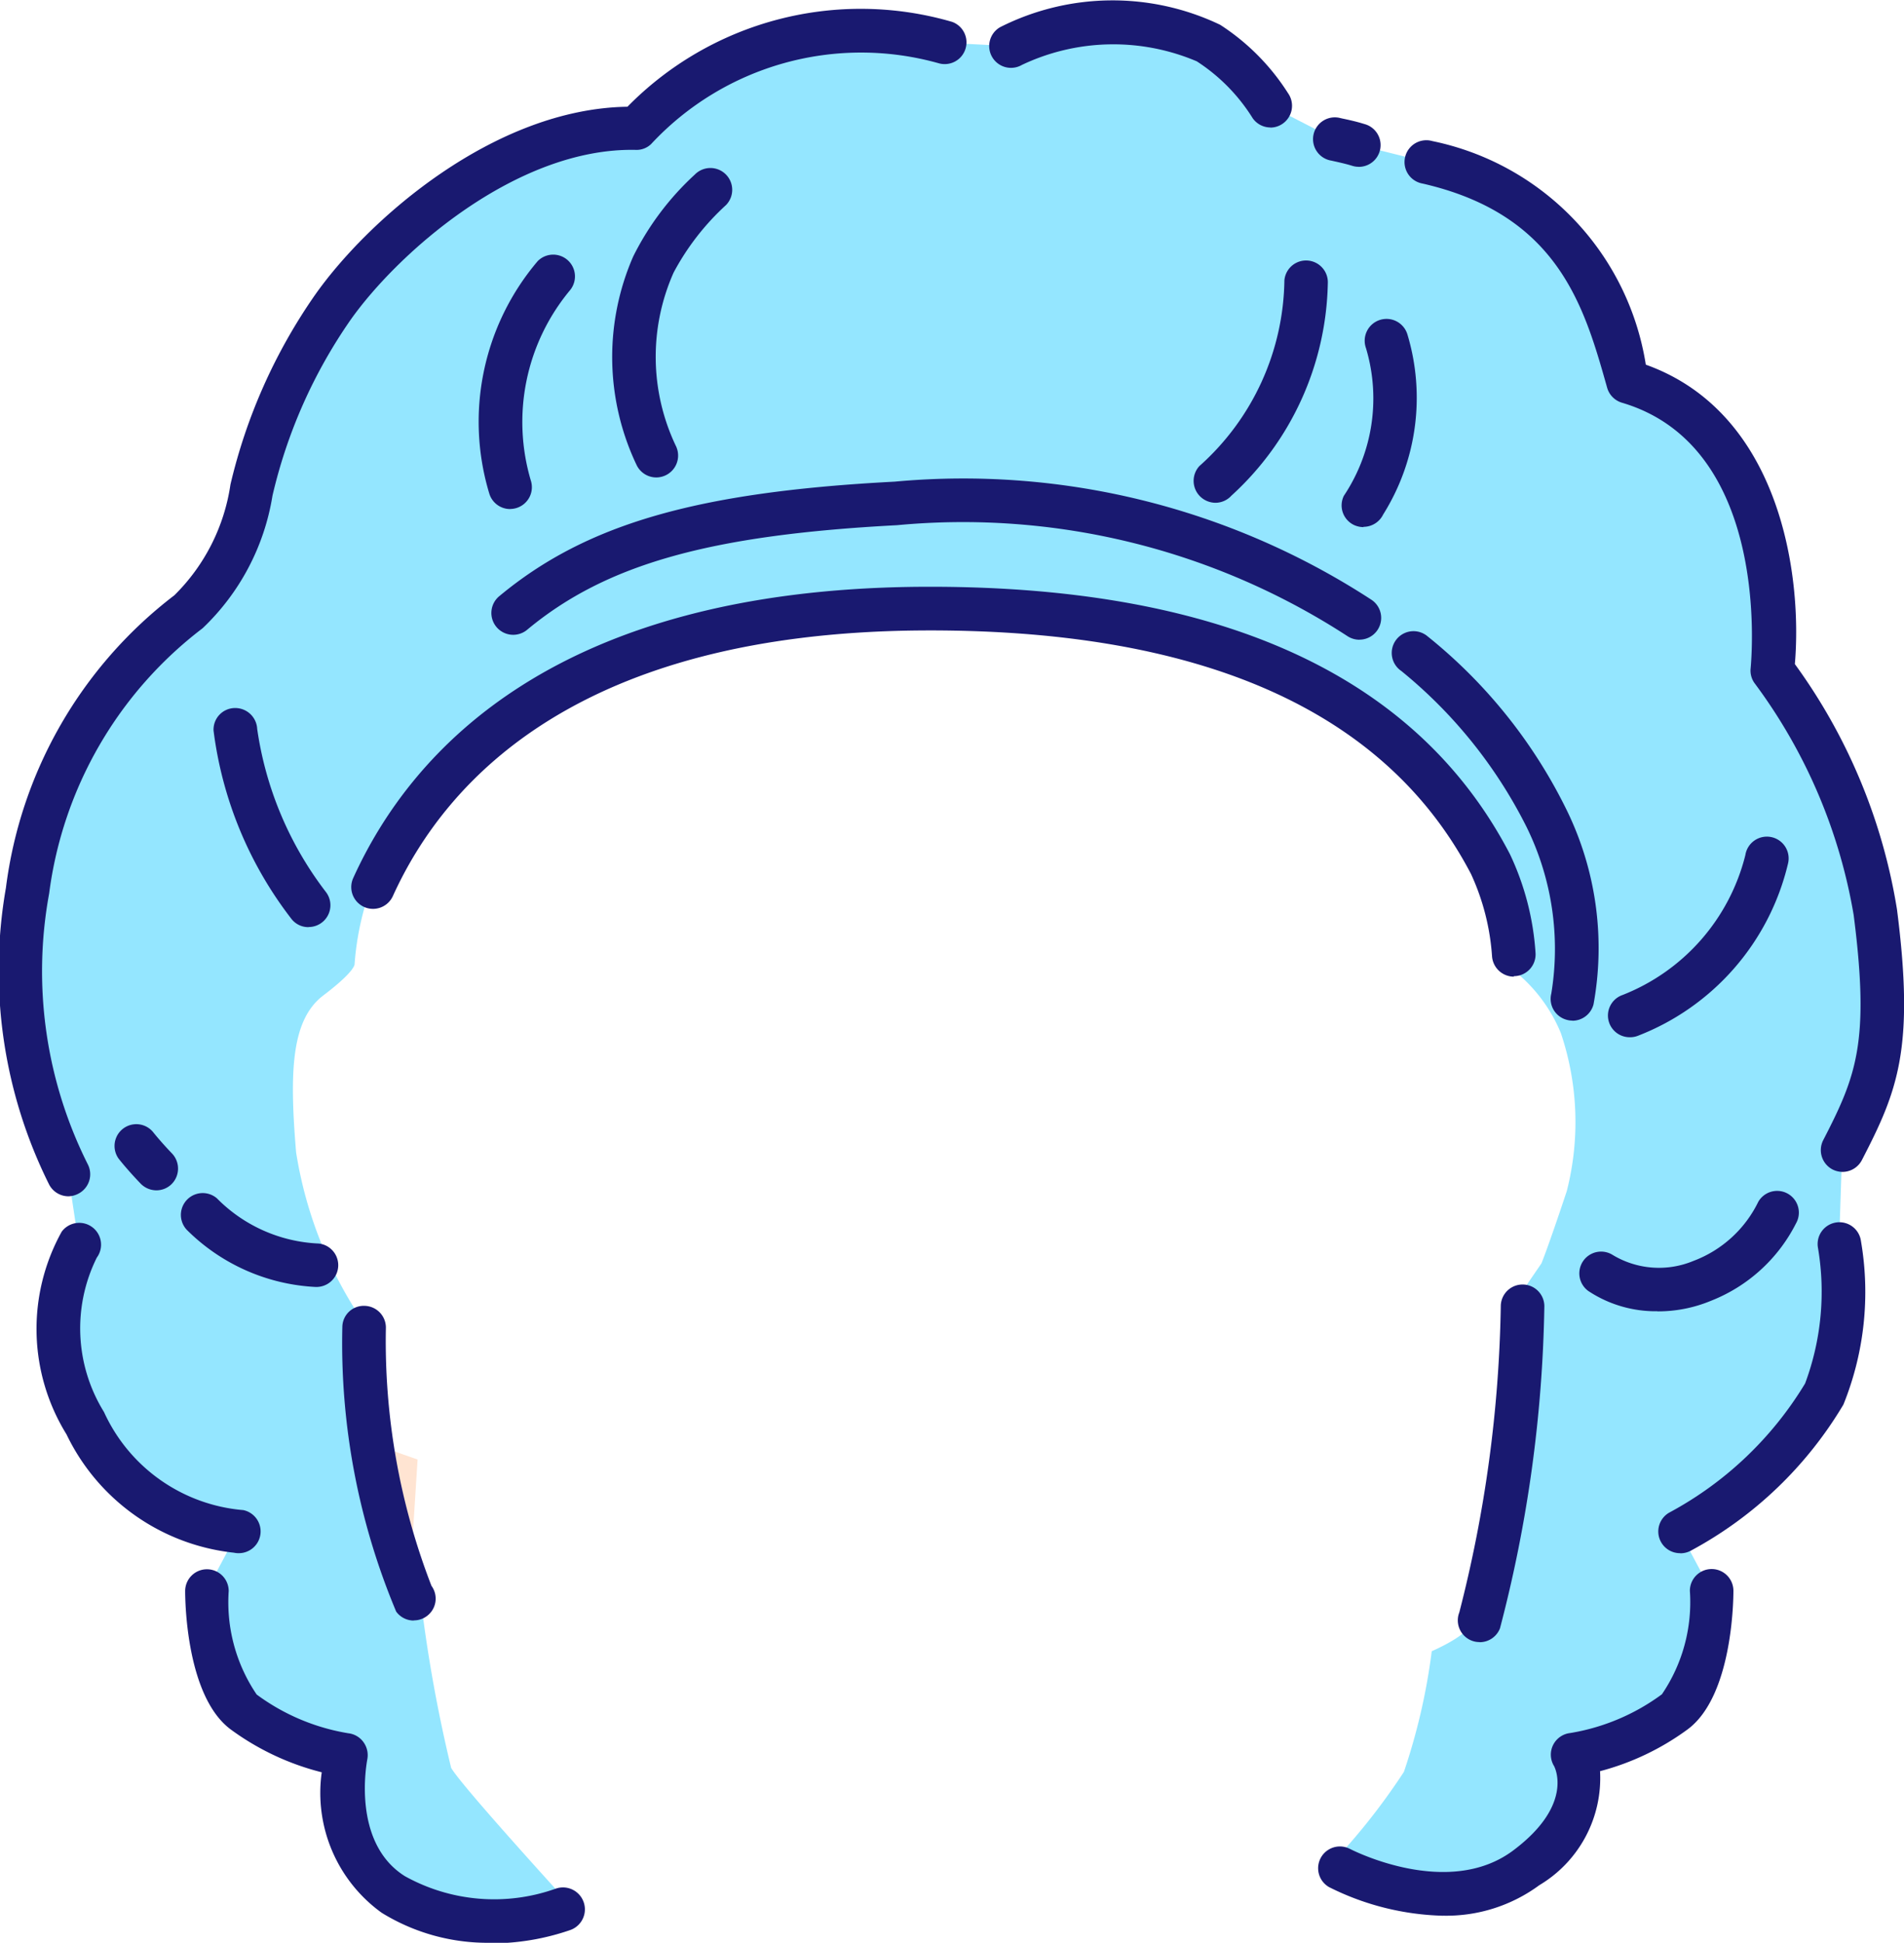 <svg xmlns="http://www.w3.org/2000/svg" width="32.536" height="33.196" viewBox="0 0 32.536 33.196">
  <g id="_レイヤー_1-2" transform="translate(-0.001 0)">
    <path id="Path_181" data-name="Path 181" d="M33.019,21.2c.584-1.136.852-1.8.558-4.067A9.538,9.538,0,0,0,31.816,13s.466-4.067-2.467-4.932c-.419-1.49-.924-3.174-3.425-3.75l-1.177-.294a2.946,2.946,0,0,0-.392-.094l-1.118-.576a3.484,3.484,0,0,0-1.057-1.071,3.943,3.943,0,0,0-3.376.051l-1.112-.057A5.266,5.266,0,0,0,12.4,3.742C10.227,3.691,8.075,5.582,7.219,6.8,5.486,9.267,6.085,10.867,4.752,12A7.111,7.111,0,0,0,2,16.765a7.806,7.806,0,0,0,.7,4.85l.18,1.2a3.072,3.072,0,0,0,.1,3.049,3.241,3.241,0,0,0,2.622,1.85l-.542,1.016s0,1.6.629,2.066a3.961,3.961,0,0,0,1.747.732,2.387,2.387,0,0,0,.809,2.383,3.528,3.528,0,0,0,2.9.251l.182-.01c-.638-.7-1.948-2.152-2.085-2.4a24.974,24.974,0,0,1-.533-3,7.007,7.007,0,0,1-.883-2.316c-.1-1.016-.117-2.35-.117-2.35a7.124,7.124,0,0,1-1.116-2.849c-.116-1.382-.084-2.266.466-2.683s.533-.533.533-.533a4.862,4.862,0,0,1,1.566-3.233A11.25,11.25,0,0,1,13.542,12.4a17.1,17.1,0,0,1,4.3-.466,18.465,18.465,0,0,1,5.365.967,6.328,6.328,0,0,1,3.066,2.232,4.46,4.46,0,0,1,.9,1.833c.1.533.233,1.167.233,1.167a2.645,2.645,0,0,1,.8,1.067,4.761,4.761,0,0,1,.1,2.7c-.333,1-.433,1.234-.433,1.234l-.437.638s-.125,1.175-.125,1.463-.325,2.287-.374,2.663a9.85,9.85,0,0,1-.3,1.437c-.088.188-.638.425-.638.425a10.524,10.524,0,0,1-.476,2.062,11.16,11.16,0,0,1-1.32,1.653l.208-.012s1.866,1,3.2,0,.789-1.933.789-1.933a3.961,3.961,0,0,0,1.747-.732c.629-.466.629-2.066.629-2.066l-.542-1.016a6.449,6.449,0,0,0,2.463-2.35,4.809,4.809,0,0,0,.262-2.549l.053-1.617Z" transform="translate(-1.532 -1.546)" fill="#94e6ff"/>
    <path id="Path_182" data-name="Path 182" d="M33.9,126.477l-.617-.217.5,2.05Z" transform="translate(-26.763 -101.538)" fill="#ffe4d2"/>
    <path id="Path_183" data-name="Path 183" d="M57.756,44.633a.377.377,0,0,1-.21-.065,12.047,12.047,0,0,0-7.693-1.892c-3.2.168-4.97.668-6.311,1.78a.373.373,0,1,1-.476-.574c1.478-1.226,3.37-1.774,6.748-1.95a12.771,12.771,0,0,1,8.152,2.021.372.372,0,0,1-.21.679Z" transform="translate(-34.525 -33.702)" fill="#191970"/>
    <path id="Path_184" data-name="Path 184" d="M50.513,57.9a.375.375,0,0,1-.372-.352h0a4,4,0,0,0-.358-1.4c-1.467-2.812-4.65-4.208-9.465-4.163-5.729.061-8.034,2.5-8.96,4.539a.372.372,0,1,1-.677-.309c1.014-2.234,3.509-4.911,9.63-4.976,5.122-.047,8.526,1.48,10.133,4.562a4.636,4.636,0,0,1,.441,1.7.372.372,0,0,1-.352.39h-.02Z" transform="translate(-24.644 -41.212)" fill="#191970"/>
    <path id="Path_185" data-name="Path 185" d="M127.6,118.2a.367.367,0,0,1-.135-.025.372.372,0,0,1-.211-.482,22.379,22.379,0,0,0,.709-5.246.372.372,0,0,1,.744.031,23.081,23.081,0,0,1-.758,5.487.372.372,0,0,1-.347.237Z" transform="translate(-102.316 -90.142)" fill="#191970"/>
    <path id="Path_186" data-name="Path 186" d="M31.077,119.334a.371.371,0,0,1-.3-.153,11.854,11.854,0,0,1-.92-4.864.366.366,0,0,1,.384-.36.372.372,0,0,1,.36.384,11.575,11.575,0,0,0,.779,4.4.37.37,0,0,1-.082.519.366.366,0,0,1-.219.071Z" transform="translate(-24.006 -91.644)" fill="#191970"/>
    <path id="Path_187" data-name="Path 187" d="M6.635,112.364a.354.354,0,0,1-.078-.008,3.6,3.6,0,0,1-2.863-2.023,3.424,3.424,0,0,1-.082-3.462.372.372,0,1,1,.6.443,2.715,2.715,0,0,0,.123,2.638,2.88,2.88,0,0,0,2.381,1.676.372.372,0,0,1-.076.736Z" transform="translate(-2.557 -85.825)" fill="#191970"/>
    <path id="Path_188" data-name="Path 188" d="M1.17,21a.374.374,0,0,1-.331-.2A8.19,8.19,0,0,1,.1,15.731a7.47,7.47,0,0,1,2.878-5,3.335,3.335,0,0,0,.959-1.893A9.43,9.43,0,0,1,5.381,5.6c.909-1.292,3.06-3.184,5.34-3.217A5.585,5.585,0,0,1,16.27.933a.372.372,0,0,1-.223.709,4.9,4.9,0,0,0-4.921,1.378.358.358,0,0,1-.266.1C8.824,3.079,6.8,4.879,5.99,6.024A8.7,8.7,0,0,0,4.655,9.03a4,4,0,0,1-1.194,2.264A6.788,6.788,0,0,0,.839,15.825,7.351,7.351,0,0,0,1.5,20.455a.373.373,0,0,1-.161.5A.383.383,0,0,1,1.17,21Z" transform="translate(0.002 -0.559)" fill="#191970"/>
    <path id="Path_189" data-name="Path 189" d="M115.443,11.111a.351.351,0,0,1-.1-.014l-.067-.02q-.114-.031-.262-.063l-.035-.008a.372.372,0,1,1,.149-.728l.035.008q.18.037.317.076l.067.02a.372.372,0,0,1-.1.73Z" transform="translate(-92.225 -8.261)" fill="#191970"/>
    <path id="Path_190" data-name="Path 190" d="M130.139,29.887a.383.383,0,0,1-.17-.041.373.373,0,0,1-.161-.5c.564-1.095.8-1.67.521-3.848a9.2,9.2,0,0,0-1.684-3.949.367.367,0,0,1-.076-.272c0-.037.394-3.767-2.2-4.533a.374.374,0,0,1-.253-.257c-.39-1.384-.832-2.955-3.151-3.487a.373.373,0,1,1,.166-.726,4.639,4.639,0,0,1,3.646,3.82c2.3.824,2.677,3.6,2.547,5.116a9.754,9.754,0,0,1,1.745,4.192c.307,2.389.006,3.111-.6,4.284A.374.374,0,0,1,130.139,29.887Z" transform="translate(-98.652 -9.863)" fill="#191970"/>
    <path id="Path_191" data-name="Path 191" d="M145.091,112.369a.371.371,0,0,1-.186-.693,6.058,6.058,0,0,0,2.322-2.207,4.486,4.486,0,0,0,.221-2.311.372.372,0,1,1,.734-.119,5.135,5.135,0,0,1-.3,2.79,6.742,6.742,0,0,1-2.6,2.493.378.378,0,0,1-.186.049Z" transform="translate(-116.38 -85.83)" fill="#191970"/>
    <path id="Path_192" data-name="Path 192" d="M117.129,142.853a4.579,4.579,0,0,1-1.954-.49.372.372,0,0,1,.35-.656c.016.008,1.676.873,2.8.029,1.055-.791.7-1.441.691-1.449a.372.372,0,0,1,.282-.556,3.629,3.629,0,0,0,1.566-.662,2.8,2.8,0,0,0,.478-1.768.372.372,0,0,1,.372-.372h0a.372.372,0,0,1,.372.372c0,.182-.022,1.8-.779,2.365a4.425,4.425,0,0,1-1.5.717,2.131,2.131,0,0,1-1.038,1.948,2.679,2.679,0,0,1-1.645.521Z" transform="translate(-92.464 -110.119)" fill="#191970"/>
    <path id="Path_193" data-name="Path 193" d="M139.13,105.976a2.085,2.085,0,0,1-1.183-.347.372.372,0,0,1,.421-.613,1.532,1.532,0,0,0,1.377.1,2.024,2.024,0,0,0,1.108-1.01.371.371,0,0,1,.644.37,2.759,2.759,0,0,1-1.459,1.324,2.352,2.352,0,0,1-.907.178Z" transform="translate(-110.806 -83.571)" fill="#191970"/>
    <path id="Path_194" data-name="Path 194" d="M104.541,26.86a.38.38,0,0,1-.253-.1.374.374,0,0,1-.022-.527,4.326,4.326,0,0,0,1.453-3.174.372.372,0,0,1,.742.053,5.039,5.039,0,0,1-1.647,3.626A.371.371,0,0,1,104.541,26.86Z" transform="translate(-83.77 -18.269)" fill="#191970"/>
    <path id="Path_195" data-name="Path 195" d="M91.118,2.186a.371.371,0,0,1-.3-.157,3.12,3.12,0,0,0-.956-.973,3.644,3.644,0,0,0-2.988.061A.372.372,0,0,1,86.5.473,4.259,4.259,0,0,1,90.262.432,3.843,3.843,0,0,1,91.421,1.6a.373.373,0,0,1-.088.519.366.366,0,0,1-.215.069Z" transform="translate(-69.41 -0.008)" fill="#191970"/>
    <path id="Path_196" data-name="Path 196" d="M20.26,65.534a.365.365,0,0,1-.294-.145,6.613,6.613,0,0,1-1.328-3.215A.369.369,0,0,1,19,61.79a.376.376,0,0,1,.384.358,5.967,5.967,0,0,0,1.173,2.784.372.372,0,0,1-.294.6Z" transform="translate(-14.988 -49.692)" fill="#191970"/>
    <path id="Path_197" data-name="Path 197" d="M18.066,105.66h-.029a3.356,3.356,0,0,1-2.2-.977.373.373,0,0,1,.515-.538,2.6,2.6,0,0,0,1.739.773.372.372,0,0,1-.027.742Z" transform="translate(-12.645 -83.67)" fill="#191970"/>
    <path id="Path_198" data-name="Path 198" d="M10.674,99.191a.377.377,0,0,1-.27-.116c-.235-.245-.37-.419-.376-.427a.372.372,0,0,1,.587-.456s.121.155.327.37a.375.375,0,0,1-.012.527A.371.371,0,0,1,10.674,99.191Z" transform="translate(-8.001 -78.852)" fill="#191970"/>
    <path id="Path_199" data-name="Path 199" d="M140.708,76.52a.371.371,0,0,1-.127-.721,3.471,3.471,0,0,0,2.1-2.391.372.372,0,1,1,.728.149,4.192,4.192,0,0,1-2.571,2.941.355.355,0,0,1-.127.022Z" transform="translate(-112.855 -58.797)" fill="#191970"/>
    <path id="Path_200" data-name="Path 200" d="M124.611,61.8a.356.356,0,0,1-.09-.012.37.37,0,0,1-.27-.45,4.716,4.716,0,0,0-.425-2.851,8.125,8.125,0,0,0-2.138-2.661.372.372,0,1,1,.45-.591,8.724,8.724,0,0,1,2.361,2.937,5.369,5.369,0,0,1,.474,3.348.373.373,0,0,1-.36.282Z" transform="translate(-97.741 -44.361)" fill="#191970"/>
    <path id="Path_201" data-name="Path 201" d="M117.468,31.457a.4.4,0,0,1-.161-.035.371.371,0,0,1-.176-.5,3,3,0,0,0,.378-2.524.373.373,0,1,1,.709-.231,3.753,3.753,0,0,1-.415,3.074.375.375,0,0,1-.337.211Z" transform="translate(-94.166 -22.45)" fill="#191970"/>
    <path id="Path_202" data-name="Path 202" d="M54.2,19.97a.373.373,0,0,1-.339-.215,4.29,4.29,0,0,1-.057-3.56,4.8,4.8,0,0,1,1.053-1.4.372.372,0,1,1,.533.521,4.3,4.3,0,0,0-.895,1.153,3.539,3.539,0,0,0,.043,2.972.374.374,0,0,1-.339.529Z" transform="translate(-42.983 -11.812)" fill="#191970"/>
    <path id="Path_203" data-name="Path 203" d="M42.292,26.527a.372.372,0,0,1-.354-.258,4.238,4.238,0,0,1,.826-3.979.372.372,0,0,1,.55.5,3.518,3.518,0,0,0-.668,3.25.372.372,0,0,1-.241.468.381.381,0,0,1-.114.018Z" transform="translate(-33.574 -17.829)" fill="#191970"/>
    <path id="Path_204" data-name="Path 204" d="M21.372,143.323a3.44,3.44,0,0,1-1.854-.513,2.523,2.523,0,0,1-1.024-2.4,4.475,4.475,0,0,1-1.555-.732c-.758-.562-.779-2.183-.779-2.365a.372.372,0,0,1,.372-.372h0a.372.372,0,0,1,.372.372,2.81,2.81,0,0,0,.478,1.768,3.62,3.62,0,0,0,1.566.662.37.37,0,0,1,.26.153.378.378,0,0,1,.063.3c0,.014-.282,1.408.644,1.989a3.14,3.14,0,0,0,2.567.217.373.373,0,0,1,.268.7,4.142,4.142,0,0,1-1.377.231Z" transform="translate(-12.995 -110.127)" fill="#191970"/>
  </g>
</svg>
